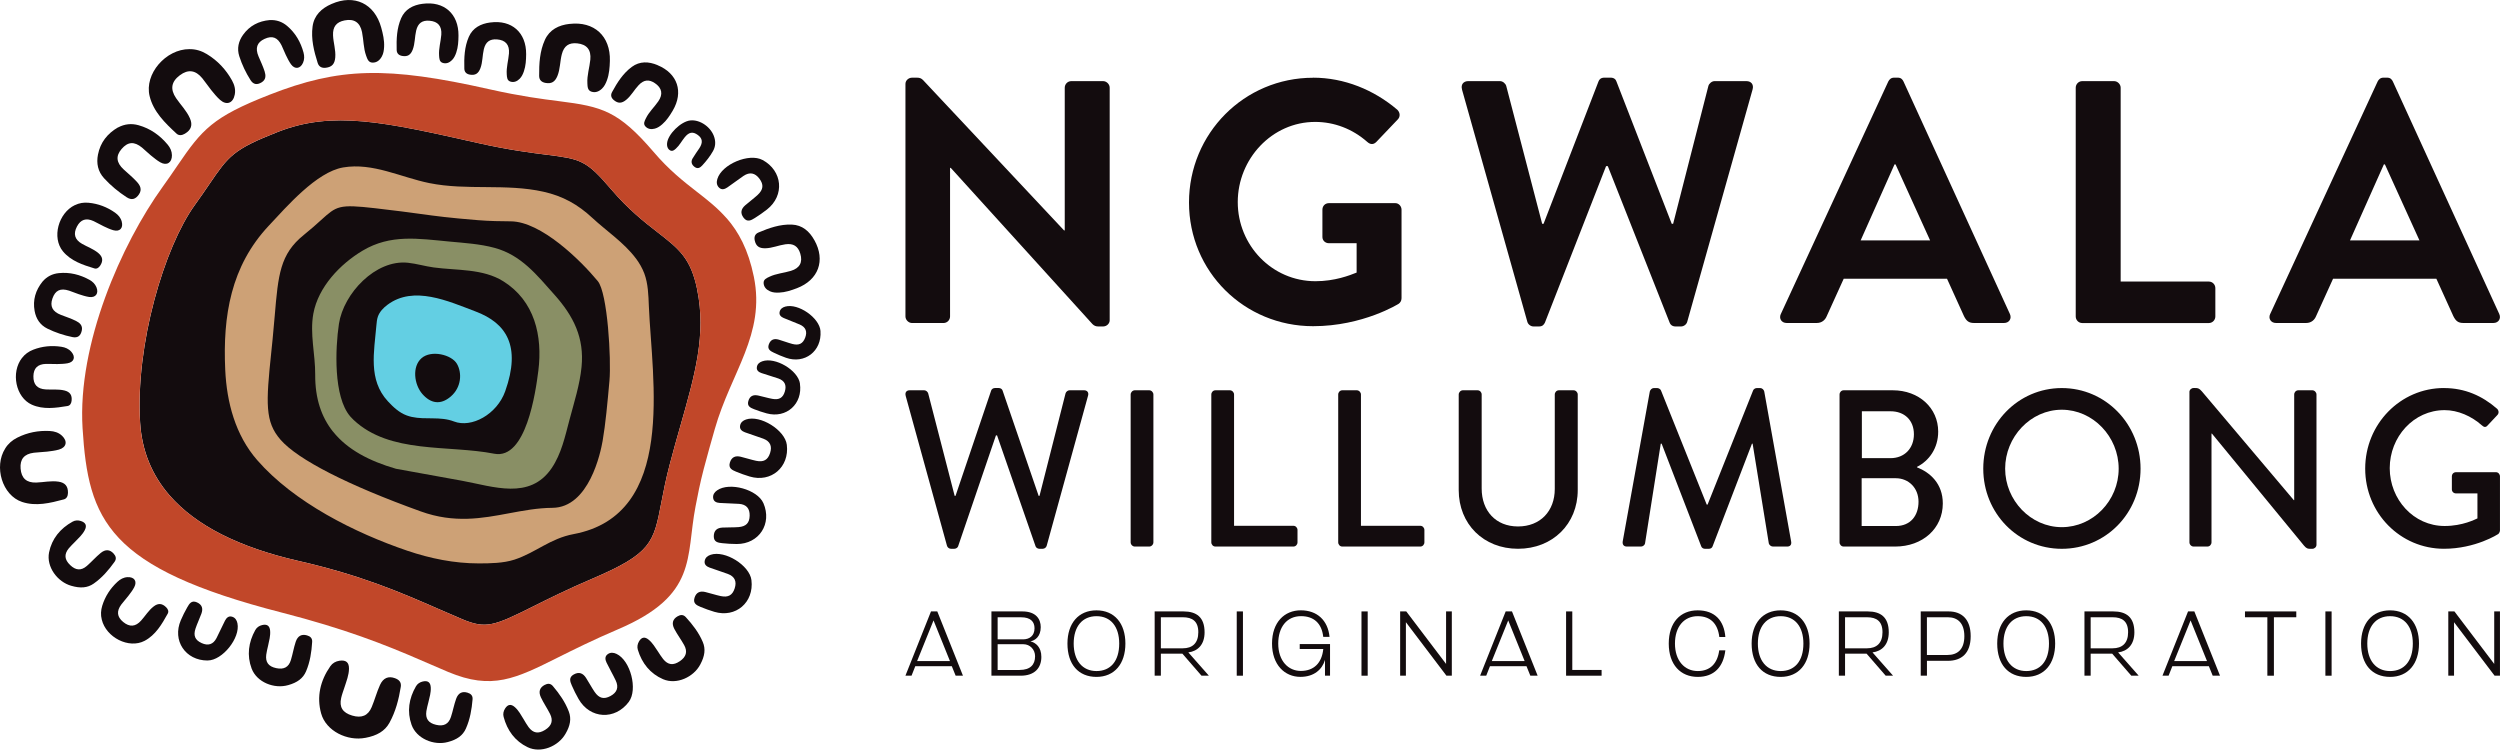 <svg xmlns="http://www.w3.org/2000/svg" id="b" viewBox="0 0 813.27 243.84"><defs><style>.d{fill:#63cfe3;}.e{fill:#c14729;}.f{fill:#cda176;}.g{fill:#130c0e;}.h{fill:#898f65;}</style></defs><g id="c"><g><path class="g" d="m294.55,27.29c0-1.12,1.01-2.02,2.14-2.02h1.69c.79,0,1.35.22,1.91.79l45.86,48.9h.22V28.53c0-1.12.9-2.14,2.14-2.14h10.34c1.12,0,2.14,1.01,2.14,2.14v75.65c0,1.12-1.01,2.02-2.14,2.02h-1.57c-.79,0-1.35-.23-1.91-.79l-46.09-50.81h-.22v48.34c0,1.12-.9,2.14-2.14,2.14h-10.23c-1.12,0-2.14-1.01-2.14-2.14V27.29Z"></path><path class="g" d="m427.15,25.27c10.12,0,19.78,3.93,27.43,10.45.9.9,1.01,2.25.11,3.15l-6.97,7.31c-.9.9-1.91.9-2.92,0-4.83-4.27-10.79-6.52-16.97-6.52-14.05,0-25.18,12.03-25.18,26.08s11.13,25.74,25.29,25.74c6.29,0,11.13-1.91,13.38-2.81v-9.55h-8.99c-1.24,0-2.14-.9-2.14-2.02v-8.88c0-1.24.9-2.14,2.14-2.14h21.58c1.12,0,2.02,1.01,2.02,2.14v28.78c0,.9-.45,1.46-.9,1.8,0,0-11.58,7.31-27.88,7.31-22.37,0-40.36-17.76-40.36-40.24s17.99-40.58,40.36-40.58Z"></path><path class="g" d="m475.61,29.09c-.45-1.57.45-2.7,2.02-2.7h10.34c.9,0,1.8.79,2.02,1.57l11.69,44.85h.45l17.87-46.31c.23-.67.79-1.24,1.91-1.24h2.02c1.12,0,1.69.56,1.91,1.24l17.99,46.31h.45l11.47-44.85c.22-.79,1.12-1.57,2.02-1.57h10.34c1.57,0,2.47,1.12,2.02,2.7l-21.25,75.54c-.22.9-1.12,1.57-2.02,1.57h-1.8c-1.01,0-1.69-.56-1.91-1.24l-20.12-50.92h-.56l-19.9,50.92c-.34.67-.79,1.24-1.91,1.24h-1.8c-.9,0-1.8-.67-2.02-1.57l-21.25-75.54Z"></path><path class="g" d="m579.32,102.15l34.96-75.65c.34-.67.9-1.24,1.91-1.24h1.12c1.12,0,1.57.56,1.91,1.24l34.62,75.65c.67,1.46-.23,2.92-1.91,2.92h-9.78c-1.69,0-2.47-.67-3.26-2.25l-5.51-12.14h-33.61l-5.51,12.14c-.45,1.12-1.46,2.25-3.26,2.25h-9.78c-1.69,0-2.59-1.46-1.91-2.92Zm48.56-23.94l-11.24-24.73h-.34l-11.02,24.73h22.59Z"></path><path class="g" d="m675.25,28.53c0-1.12.9-2.14,2.14-2.14h10.34c1.12,0,2.14,1.01,2.14,2.14v63.06h28.66c1.24,0,2.14,1.01,2.14,2.14v9.22c0,1.12-.9,2.14-2.14,2.14h-41.14c-1.24,0-2.14-1.01-2.14-2.14V28.53Z"></path><path class="g" d="m738.51,102.15l34.96-75.65c.34-.67.9-1.24,1.91-1.24h1.12c1.12,0,1.57.56,1.91,1.24l34.62,75.65c.67,1.46-.23,2.92-1.91,2.92h-9.78c-1.69,0-2.47-.67-3.26-2.25l-5.51-12.14h-33.61l-5.51,12.14c-.45,1.12-1.46,2.25-3.26,2.25h-9.78c-1.69,0-2.59-1.46-1.91-2.92Zm48.56-23.94l-11.24-24.73h-.34l-11.02,24.73h22.59Z"></path></g><g><path class="g" d="m294.62,128.7c-.28-1.02.28-1.74,1.28-1.74h4.77c.57,0,1.14.51,1.28,1.02l8.61,33.33h.28l11.6-34.28c.14-.44.64-.8,1.21-.8h1.28c.57,0,1.07.36,1.21.8l11.74,34.28h.28l8.47-33.33c.14-.51.71-1.02,1.28-1.02h4.77c1,0,1.57.73,1.28,1.74l-13.45,48.8c-.14.58-.71,1.02-1.28,1.02h-1.14c-.5,0-1.07-.36-1.21-.8l-12.53-36.09h-.36l-12.31,36.09c-.14.44-.71.8-1.21.8h-1.14c-.57,0-1.14-.44-1.28-1.02l-13.45-48.8Z"></path><path class="g" d="m367.81,128.34c0-.73.64-1.38,1.35-1.38h4.7c.71,0,1.35.65,1.35,1.38v48.08c0,.73-.64,1.38-1.35,1.38h-4.7c-.71,0-1.35-.65-1.35-1.38v-48.08Z"></path><path class="g" d="m394.05,128.34c0-.73.57-1.38,1.35-1.38h4.7c.71,0,1.35.65,1.35,1.38v42.7h19.29c.78,0,1.35.65,1.35,1.38v4c0,.73-.57,1.38-1.35,1.38h-25.34c-.78,0-1.35-.65-1.35-1.38v-48.08Z"></path><path class="g" d="m435.33,128.34c0-.73.57-1.38,1.35-1.38h4.7c.71,0,1.35.65,1.35,1.38v42.7h19.29c.78,0,1.35.65,1.35,1.38v4c0,.73-.57,1.38-1.35,1.38h-25.34c-.78,0-1.35-.65-1.35-1.38v-48.08Z"></path><path class="g" d="m474.53,128.34c0-.73.64-1.38,1.35-1.38h4.77c.78,0,1.35.65,1.35,1.38v30.57c0,7.26,4.55,12.35,11.82,12.35s11.96-5.01,11.96-12.2v-30.72c0-.73.57-1.38,1.35-1.38h4.77c.71,0,1.35.65,1.35,1.38v31.08c0,11.04-8.18,19.1-19.43,19.1s-19.29-8.06-19.29-19.1v-31.08Z"></path><path class="g" d="m536.71,127.33c.14-.58.71-1.09,1.28-1.09h1.14c.43,0,1.07.36,1.21.8l14.87,37.11h.28l14.8-37.11c.14-.44.71-.8,1.21-.8h1.14c.57,0,1.14.51,1.28,1.09l8.75,48.8c.21,1.02-.28,1.67-1.28,1.67h-4.63c-.64,0-1.21-.51-1.35-1.02l-5.27-32.46h-.21l-12.81,33.41c-.14.44-.57.8-1.21.8h-1.28c-.57,0-1.07-.36-1.21-.8l-12.88-33.41h-.28l-5.12,32.46c-.07.51-.71,1.02-1.28,1.02h-4.63c-1,0-1.5-.65-1.35-1.67l8.82-48.8Z"></path><path class="g" d="m623.61,152.02c4.27,1.67,8.4,5.3,8.4,11.76,0,8.13-6.55,14.02-15.51,14.02h-16.73c-.78,0-1.35-.65-1.35-1.38v-48.08c0-.73.57-1.38,1.35-1.38h15.94c8.61,0,14.8,5.81,14.8,13.44,0,5.45-2.99,9.51-6.9,11.48v.14Zm-6.9,19.1c4.84,0,7.4-3.41,7.4-7.92s-3.27-7.63-7.4-7.63h-11.1v15.54h11.1Zm-1.71-22.08c4.55,0,7.61-3.2,7.61-7.77s-3.06-7.48-7.61-7.48h-9.32v15.25h9.32Z"></path><path class="g" d="m670.72,126.24c14.23,0,25.62,11.69,25.62,26.22s-11.39,26.07-25.62,26.07-25.55-11.55-25.55-26.07,11.32-26.22,25.55-26.22Zm0,45.25c10.18,0,18.5-8.64,18.5-19.03s-8.33-19.17-18.5-19.17-18.43,8.86-18.43,19.17,8.33,19.03,18.43,19.03Z"></path><path class="g" d="m712.23,127.54c0-.73.64-1.31,1.35-1.31h.57c.71,0,1.21,0,2.14,1.09l29.89,35.37h.14v-34.35c0-.73.57-1.38,1.35-1.38h4.55c.71,0,1.35.65,1.35,1.38v48.88c0,.73-.64,1.31-1.35,1.31h-.64c-.71,0-1.21,0-2.06-1.02l-29.96-36.46h-.14v35.37c0,.73-.57,1.38-1.35,1.38h-4.48c-.71,0-1.35-.65-1.35-1.38v-48.88Z"></path><path class="g" d="m795.05,126.24c6.83,0,12.46,2.54,17.29,6.75.57.58.64,1.45.07,2.03-1.07,1.16-2.14,2.25-3.2,3.41-.57.65-1.14.58-1.85-.07-3.34-2.98-7.76-4.94-12.1-4.94-10.11,0-17.86,8.72-17.86,18.88s7.76,18.81,17.86,18.81c5.91,0,9.96-2.18,10.67-2.47v-8.13h-6.97c-.78,0-1.35-.58-1.35-1.31v-4.21c0-.8.57-1.38,1.35-1.38h13.02c.71,0,1.28.65,1.28,1.38v17.58c0,.36-.28.94-.57,1.16,0,0-7.33,4.79-17.65,4.79-14.16,0-25.62-11.55-25.62-26.07s11.46-26.22,25.62-26.22Z"></path></g><g><path class="g" d="m310.88,219.81l-1.25-3.09h-11.88l-1.22,3.09h-1.99l8.32-20.91h2.05l8.35,20.91h-2.38Zm-7.19-18l-5.35,13.25h10.69l-5.35-13.25Z"></path><path class="g" d="m322.52,219.81v-20.91h10.07c4.48,0,5.97,2.55,5.97,5.11,0,3.09-1.87,4.36-3.36,4.63,1.78.45,3.56,1.9,3.56,5.05,0,3.53-2.11,6.12-6.74,6.12h-9.5Zm2.02-19.01v7.19h8.26c2.05,0,3.74-1.1,3.74-3.62,0-2.14-1.31-3.56-4.34-3.56h-7.66Zm7.16,17.14c3.44,0,5.02-1.69,5.02-4.45,0-2.2-1.66-3.92-3.8-3.92h-8.38v8.38h7.16Z"></path><path class="g" d="m347.25,209.36c0-6.59,3.59-10.81,9.44-10.81s9.41,4.22,9.41,10.81-3.56,10.84-9.41,10.84-9.44-4.07-9.44-10.84Zm16.84,0c0-5.52-2.76-8.91-7.39-8.91s-7.42,3.39-7.42,8.91,2.85,8.94,7.42,8.94,7.39-3.24,7.39-8.94Z"></path><path class="g" d="m390.86,219.81l-6.21-7.16h-7.01v7.16h-2.02v-20.91h9.38c4.22,0,6.86,1.87,6.86,6.8,0,4.01-2.23,6.15-5.29,6.53l6.68,7.57h-2.41Zm-6.09-8.91c3.12,0,5.05-1.66,5.05-5.23s-1.93-4.87-5.02-4.87h-7.16v10.1h7.13Z"></path><path class="g" d="m402.32,219.81v-20.91h2.02v20.91h-2.02Z"></path><path class="g" d="m431.03,219.81v-5.14c-.89,3.09-3.56,5.52-7.99,5.52-5.11,0-9.24-3.92-9.24-10.84s4.04-10.81,9.36-10.81,8.82,3.27,9.35,8.64h-2.05c-.48-4.43-3.09-6.74-7.22-6.74-4.63,0-7.42,3.56-7.42,8.91,0,5.73,3.33,8.91,7.34,8.91,4.25,0,6.86-2.58,7.31-7.13h-7.66v-1.6h9.86v10.28h-1.63Z"></path><path class="g" d="m442.9,219.81v-20.91h2.02v20.91h-2.02Z"></path><path class="g" d="m470.54,219.81l-13.19-17.4v17.4h-1.87v-20.91h1.99l12.95,17.08v-17.08h1.87v20.91h-1.75Z"></path><path class="g" d="m497.83,219.81l-1.25-3.09h-11.88l-1.22,3.09h-1.99l8.32-20.91h2.05l8.35,20.91h-2.38Zm-7.19-18l-5.35,13.25h10.69l-5.35-13.25Z"></path><path class="g" d="m509.46,219.81v-20.91h2.02v19.04h9.53v1.87h-11.55Z"></path><path class="g" d="m561.27,211.56c-.65,5.44-3.68,8.64-8.97,8.64-5.58,0-9.44-3.95-9.44-10.84s3.8-10.81,9.41-10.81,8.58,3.36,9,8.67h-1.96c-.53-4.42-2.94-6.77-7.04-6.77-4.39,0-7.39,3.36-7.39,8.91s3.12,8.94,7.42,8.94c4.01,0,6.39-2.41,6.98-6.74h1.99Z"></path><path class="g" d="m569.82,209.36c0-6.59,3.59-10.81,9.44-10.81s9.41,4.22,9.41,10.81-3.56,10.84-9.41,10.84-9.44-4.07-9.44-10.84Zm16.84,0c0-5.52-2.76-8.91-7.39-8.91s-7.42,3.39-7.42,8.91,2.85,8.94,7.42,8.94,7.39-3.24,7.39-8.94Z"></path><path class="g" d="m613.43,219.81l-6.21-7.16h-7.01v7.16h-2.02v-20.91h9.38c4.22,0,6.86,1.87,6.86,6.8,0,4.01-2.23,6.15-5.29,6.53l6.68,7.57h-2.41Zm-6.09-8.91c3.12,0,5.05-1.66,5.05-5.23s-1.93-4.87-5.02-4.87h-7.16v10.1h7.13Z"></path><path class="g" d="m626.85,214.97v4.84h-2.02v-20.91h9.09c4.19,0,7.16,2.47,7.16,8.05s-2.97,8.02-7.45,8.02h-6.77Zm6.65-1.9c3.33,0,5.52-1.84,5.52-6.12s-2.2-6.15-5.35-6.15h-6.83v12.27h6.65Z"></path><path class="g" d="m649.71,209.36c0-6.59,3.59-10.81,9.44-10.81s9.41,4.22,9.41,10.81-3.56,10.84-9.41,10.84-9.44-4.07-9.44-10.84Zm16.84,0c0-5.52-2.76-8.91-7.39-8.91s-7.42,3.39-7.42,8.91,2.85,8.94,7.42,8.94,7.39-3.24,7.39-8.94Z"></path><path class="g" d="m693.33,219.81l-6.21-7.16h-7.01v7.16h-2.02v-20.91h9.38c4.22,0,6.86,1.87,6.86,6.8,0,4.01-2.23,6.15-5.29,6.53l6.68,7.57h-2.41Zm-6.09-8.91c3.12,0,5.05-1.66,5.05-5.23s-1.93-4.87-5.02-4.87h-7.16v10.1h7.13Z"></path><path class="g" d="m719.81,219.81l-1.25-3.09h-11.88l-1.22,3.09h-1.99l8.32-20.91h2.05l8.35,20.91h-2.38Zm-7.19-18l-5.35,13.25h10.69l-5.35-13.25Z"></path><path class="g" d="m737.59,219.81v-19.01h-7.28v-1.9h16.69v1.9h-7.28v19.01h-2.14Z"></path><path class="g" d="m756.47,219.81v-20.91h2.02v20.91h-2.02Z"></path><path class="g" d="m768.07,209.36c0-6.59,3.59-10.81,9.44-10.81s9.41,4.22,9.41,10.81-3.56,10.84-9.41,10.84-9.44-4.07-9.44-10.84Zm16.84,0c0-5.52-2.76-8.91-7.39-8.91s-7.42,3.39-7.42,8.91,2.85,8.94,7.42,8.94,7.39-3.24,7.39-8.94Z"></path><path class="g" d="m811.51,219.81l-13.19-17.4v17.4h-1.87v-20.91h1.99l12.95,17.08v-17.08h1.87v20.91h-1.75Z"></path></g><g><path class="g" d="m226.81,94.2c-2.11-10.25-5.92-13.22-12.86-18.61-4.26-3.3-9.52-7.41-15.2-14.08-8.05-9.5-10.04-9.79-20.82-11.16-5.22-.66-12.38-1.56-22.41-3.82-30.52-6.88-47.21-10.64-65.1-3.63-14.61,5.72-16.09,7.89-22.31,17.01-1.36,1.99-2.89,4.24-4.77,6.84-9.85,13.67-19.33,45.35-17.75,70.71.57,9.12,3.78,17.04,9.61,23.73,8.47,9.72,22.44,16.84,41.83,21.27,20.51,4.69,33.28,10.25,45.61,15.64,2.56,1.11,5.1,2.22,7.69,3.32,7.79,3.28,10.43,2.19,23.15-4.16,4.92-2.46,11.05-5.53,19.09-8.96,19.38-8.26,20.06-11.77,22.57-24.84.69-3.57,1.47-7.62,2.74-12.43,1.15-4.38,2.33-8.54,3.47-12.54,4.72-16.56,8.45-29.65,5.44-44.29Z"></path><g><path class="g" d="m264.93,78.14c3.67,6.56,1.34,12.94-5.7,15.62-1.87.71-3.76,1.34-5.79,1.43-1.01.04-2,0-2.94-.42-1.17-.51-2-1.35-2.09-2.65-.08-1.23.98-1.65,1.87-2.08,2.22-1.07,4.7-1.22,7.02-1.93,2.87-.87,3.89-2.77,3.04-5.6-.73-2.43-2.25-3.4-4.84-3.04-2.22.31-4.32,1.27-6.59,1.3-2.01.02-2.98-.74-3.38-2.52-.27-1.21.09-2.14,1.22-2.62,3.46-1.47,7.03-2.72,10.83-2.57,3.4.13,5.74,2.17,7.35,5.09"></path><path class="g" d="m145.67,241.39c-4.53,1.23-10.19-1.1-11.79-5.61-1.52-4.29-.87-8.55,1.43-12.51.48-.83,1.27-1.36,2.24-1.58,1.62-.36,2.48.26,2.58,1.92.1,1.67-.4,3.24-.77,4.84-.23.97-.52,1.93-.66,2.91-.36,2.45.67,3.85,3.16,4.43,2.46.58,4.06-.21,4.83-2.55.64-1.94,1-3.98,1.69-5.9.69-1.93,1.99-2.53,3.7-2.01,1.06.32,1.75.94,1.65,2.16-.27,3.29-.83,6.52-2.18,9.54-1.02,2.28-2.93,3.59-5.87,4.36"></path><path class="g" d="m183.95,238.73c-2.34,4.07-7.99,6.42-12.31,4.34-4.1-1.97-6.65-5.45-7.81-9.87-.25-.93-.06-1.86.47-2.7.89-1.4,1.94-1.56,3.19-.46,1.25,1.11,2.01,2.58,2.87,3.97.52.85.99,1.73,1.59,2.53,1.48,1.99,3.19,2.26,5.36.91,2.15-1.33,2.72-3.02,1.62-5.21-.92-1.83-2.1-3.53-2.97-5.38-.87-1.85-.37-3.2,1.2-4.04.98-.52,1.9-.57,2.69.36,2.13,2.52,4.02,5.2,5.19,8.3.88,2.33.46,4.62-1.08,7.23"></path><path class="g" d="m118.87,240.02c-5.86,1.16-12.8-2.19-14.4-7.92-1.51-5.44-.29-10.68,3-15.39.69-.99,1.74-1.59,2.98-1.77,2.08-.31,3.11.53,3.08,2.6-.03,2.07-.81,3.99-1.43,5.94-.38,1.18-.84,2.35-1.11,3.55-.69,3.01.48,4.83,3.58,5.75,3.06.91,5.17.06,6.35-2.77.99-2.36,1.64-4.86,2.7-7.19,1.06-2.33,2.77-2.97,4.88-2.19,1.32.48,2.12,1.31,1.88,2.81-.65,4.05-1.67,8.02-3.67,11.66-1.51,2.74-4.06,4.22-7.85,4.93"></path><path class="g" d="m7.17,116.44c.95-1.25,2.19-2.12,3.64-2.68,2.96-1.15,6.03-1.43,9.16-.95,1.25.19,2.38.66,3.23,1.63,1.46,1.66.94,3.34-1.22,3.74-1.09.2-2.22.22-3.33.25-1.23.03-2.46-.09-3.69-.05-2.71.08-4.04,1.4-4.09,4-.05,2.71,1.24,4.13,3.99,4.3,2.04.13,4.11-.15,6.13.35,1.81.45,2.52,1.55,2.3,3.37-.1.85-.5,1.54-1.32,1.68-3.89.64-7.9,1.22-11.6-.43-5.29-2.35-6.88-10.52-3.21-15.21"></path><path class="g" d="m61.65,15.99c2.03-.03,3.9.56,5.61,1.59,3.51,2.12,6.23,5.02,8.22,8.6.79,1.43,1.21,2.95.89,4.59-.54,2.81-2.67,3.6-4.78,1.72-1.07-.95-1.98-2.08-2.89-3.2-1-1.23-1.86-2.58-2.87-3.81-2.22-2.7-4.62-3.01-7.31-1.01-2.8,2.09-3.23,4.53-1.23,7.47,1.49,2.18,3.41,4.08,4.49,6.53.97,2.2.42,3.8-1.61,5.01-.95.57-1.97.71-2.75-.02-3.73-3.46-7.5-7.1-8.74-12.17-1.79-7.26,5.29-15.34,12.97-15.31"></path><path class="g" d="m248.05,52.03c6.54,3.53,7.28,11.56,1.45,16.13-1.27.99-2.6,1.92-3.96,2.77-1.19.74-2.45,1.47-3.64-.09-1.17-1.54-.82-2.87.51-4.04,1.33-1.16,2.76-2.2,4.06-3.39,1.88-1.74,2.01-3.35.59-5.26-1.44-1.93-3.18-2.28-5.2-.92-1.78,1.2-3.46,2.54-5.24,3.74-.84.57-1.85.94-2.74.04-.77-.78-.83-1.76-.52-2.79,1.44-4.78,10.34-8.53,14.7-6.17"></path><path class="g" d="m185.3,7.78c7.98-.94,13.33,3.97,13.1,12.02-.06,2.14-.21,4.27-.95,6.3-.37,1.01-.83,1.97-1.61,2.73-.98.94-2.15,1.43-3.47.98-1.25-.42-1.23-1.64-1.29-2.7-.15-2.63.71-5.14.96-7.72.31-3.2-1.15-4.97-4.29-5.29-2.7-.27-4.27.83-4.98,3.53-.61,2.32-.51,4.78-1.42,7.04-.8,1.99-1.95,2.64-3.87,2.31-1.31-.23-2.08-.97-2.09-2.28-.03-4.02.19-8.06,1.88-11.75,1.52-3.31,4.49-4.79,8.03-5.18"></path><path class="g" d="m38.41,41.46c2.14-1.14,4.37-1.37,6.68-.72,3.85,1.08,6.95,3.3,9.48,6.34.81.98,1.34,2.12,1.36,3.41.04,2.42-1.67,3.52-3.76,2.33-1.13-.64-2.14-1.5-3.16-2.32-.97-.78-1.83-1.68-2.79-2.47-2.56-2.09-4.62-1.94-6.66.43-1.96,2.28-1.74,4.45.68,6.67,1.44,1.33,2.97,2.58,4.29,4.02,1.03,1.13,1.77,2.48.68,4.08-1.09,1.6-2.37,2-4,.94-2.7-1.75-5.17-3.8-7.35-6.18-2.01-2.19-2.55-4.85-1.99-7.69.77-3.97,3.07-6.87,6.54-8.87"></path><path class="g" d="m23.2,190.57c-4.52-1.27-8.18-6.17-7.24-10.87.9-4.46,3.65-7.79,7.65-10,.84-.47,1.79-.52,2.73-.2,1.57.52,1.99,1.5,1.23,2.97-.77,1.48-2,2.58-3.14,3.76-.69.72-1.43,1.39-2.06,2.16-1.56,1.92-1.4,3.65.44,5.42,1.82,1.76,3.6,1.9,5.45.29,1.54-1.34,2.9-2.9,4.48-4.2,1.58-1.3,3.01-1.15,4.21.17.75.82,1.02,1.7.31,2.7-1.92,2.68-4.06,5.18-6.77,7.07-2.04,1.43-4.36,1.58-7.28.73"></path><path class="g" d="m24.35,66.74c1.41-.7,2.91-.93,4.45-.78,3.16.29,6.04,1.4,8.63,3.22,1.03.73,1.84,1.65,2.17,2.9.57,2.14-.65,3.41-2.75,2.81-1.06-.3-2.08-.78-3.09-1.26-1.11-.52-2.17-1.17-3.29-1.69-2.46-1.14-4.24-.54-5.44,1.76-1.25,2.4-.73,4.25,1.66,5.62,1.78,1.02,3.75,1.69,5.34,3.04,1.42,1.21,1.57,2.51.57,4.04-.47.72-1.13,1.16-1.92.91-3.77-1.15-7.62-2.42-10.2-5.54-3.69-4.46-1.49-12.48,3.88-15.05"></path><path class="g" d="m244.45,188.73c.88,7.24-5.12,12.37-12.07,10.3-1.51-.45-3.01-.99-4.46-1.59-1.27-.53-2.56-1.12-1.99-2.97.56-1.81,1.83-2.29,3.52-1.88,1.68.4,3.32.96,5.01,1.32,2.45.52,3.82-.29,4.54-2.52.73-2.25.02-3.84-2.21-4.68-1.97-.75-4-1.33-5.96-2.07-.93-.35-1.8-.95-1.59-2.17.19-1.06.93-1.66,1.94-2,4.63-1.56,12.68,3.44,13.27,8.25"></path><path class="g" d="m255.96,144.72c.88,7.24-5.12,12.37-12.07,10.3-1.51-.45-3.01-.99-4.46-1.59-1.27-.53-2.56-1.12-1.99-2.97.56-1.81,1.83-2.29,3.52-1.88,1.68.4,3.32.96,5.01,1.32,2.45.52,3.82-.29,4.54-2.52.73-2.25.02-3.84-2.21-4.68-1.97-.75-4-1.33-5.96-2.07-.93-.35-1.8-.95-1.59-2.17.19-1.06.93-1.66,1.94-2,4.63-1.56,12.68,3.44,13.27,8.25"></path><path class="g" d="m248.34,163.67c2.9,6.69-1.41,13.32-8.66,13.3-1.58,0-3.16-.1-4.73-.27-1.36-.15-2.78-.35-2.75-2.28.03-1.9,1.11-2.71,2.85-2.8,1.73-.09,3.46-.02,5.18-.15,2.5-.2,3.58-1.36,3.64-3.7.06-2.36-1.06-3.68-3.44-3.86-2.1-.16-4.21-.14-6.3-.3-.99-.07-1.99-.4-2.14-1.63-.12-1.07.43-1.86,1.29-2.46,4-2.81,13.13-.29,15.06,4.16"></path><path class="g" d="m204.56,228.32c-4.5,6.02-12.63,5.58-16.34-.92-.81-1.41-1.54-2.88-2.19-4.37-.56-1.3-1.11-2.67.63-3.63,1.71-.95,2.99-.4,3.97,1.11.97,1.49,1.79,3.08,2.79,4.55,1.46,2.14,3.05,2.51,5.18,1.36,2.14-1.16,2.75-2.84,1.69-5.07-.93-1.96-2.03-3.83-2.97-5.79-.44-.93-.66-1.99.36-2.74.9-.66,1.88-.57,2.87-.11,4.56,2.14,7,11.59,4.01,15.6"></path><path class="g" d="m67.56,214.87c-7.23.02-11.59-6.49-8.74-13.1.62-1.44,1.32-2.85,2.1-4.21.67-1.18,1.41-2.39,3.15-1.61,1.72.77,2.04,2.07,1.44,3.69-.59,1.61-1.34,3.16-1.89,4.78-.8,2.36-.16,3.8,1.95,4.77,2.13.98,3.78.47,4.87-1.63.97-1.85,1.77-3.78,2.74-5.63.46-.88,1.15-1.66,2.32-1.31,1.02.31,1.52,1.12,1.74,2.14.99,4.75-4.87,12.09-9.69,12.1"></path><path class="g" d="m137.46,1.24c6.99-.96,11.76,3.26,11.69,10.33-.02,1.88-.11,3.75-.73,5.54-.31.9-.69,1.74-1.37,2.43-.84.85-1.87,1.29-3.03.92-1.1-.35-1.11-1.42-1.18-2.35-.17-2.31.54-4.53.72-6.8.22-2.81-1.09-4.35-3.86-4.57-2.37-.19-3.73.8-4.31,3.18-.49,2.05-.37,4.21-1.12,6.2-.67,1.76-1.67,2.35-3.36,2.09-1.15-.18-1.84-.81-1.87-1.96-.1-3.53.03-7.07,1.46-10.34,1.28-2.93,3.86-4.27,6.96-4.68"></path><path class="g" d="m159.47,7.32c6.99-.96,11.76,3.26,11.69,10.33-.02,1.88-.11,3.75-.73,5.54-.31.9-.69,1.74-1.37,2.43-.84.85-1.87,1.29-3.03.92-1.1-.35-1.11-1.42-1.18-2.35-.17-2.31.54-4.53.72-6.8.22-2.81-1.09-4.35-3.86-4.57-2.37-.19-3.73.8-4.31,3.18-.49,2.05-.37,4.21-1.12,6.2-.67,1.76-1.67,2.35-3.36,2.09-1.15-.18-1.84-.81-1.87-1.96-.1-3.53.03-7.07,1.46-10.34,1.28-2.93,3.86-4.27,6.96-4.68"></path><path class="g" d="m107.88,1.28c7.39-3.26,13.98-.12,16.13,7.68.57,2.07,1.06,4.16.94,6.34-.06,1.08-.21,2.14-.75,3.1-.66,1.2-1.65,2.01-3.04,1.97-1.32-.04-1.67-1.21-2.04-2.21-.91-2.48-.83-5.15-1.35-7.71-.64-3.16-2.57-4.44-5.69-3.81-2.67.54-3.86,2.06-3.74,4.86.1,2.41.92,4.74.72,7.18-.18,2.15-1.09,3.11-3.04,3.36-1.32.17-2.28-.31-2.68-1.57-1.22-3.85-2.2-7.79-1.66-11.84.48-3.63,2.9-5.93,6.19-7.35"></path><path class="g" d="m13.81,91.63c1.41-1.65,3.19-2.57,5.33-2.78,3.56-.36,6.88.48,9.98,2.19.99.55,1.81,1.33,2.25,2.4.83,2-.24,3.48-2.37,3.17-1.15-.17-2.28-.55-3.39-.91-1.06-.34-2.08-.81-3.14-1.15-2.82-.91-4.48-.11-5.41,2.54-.89,2.54,0,4.28,2.75,5.34,1.64.64,3.32,1.18,4.89,1.96,1.22.61,2.28,1.49,1.9,3.18-.38,1.69-1.32,2.44-3.03,2.09-2.82-.58-5.55-1.48-8.14-2.75-2.39-1.17-3.71-3.21-4.17-5.76-.65-3.56.32-6.73,2.56-9.53"></path><path class="g" d="m227.83,216.12c-2.17,4.16-7.73,6.73-12.13,4.83-4.18-1.8-6.87-5.18-8.2-9.55-.28-.92-.14-1.85.36-2.72.83-1.43,1.88-1.64,3.16-.58,1.29,1.06,2.11,2.5,3.03,3.85.56.83,1.06,1.69,1.69,2.46,1.56,1.93,3.28,2.13,5.4.69,2.09-1.41,2.6-3.13,1.41-5.27-.99-1.79-2.24-3.44-3.19-5.25-.94-1.82-.5-3.18,1.04-4.08.96-.56,1.88-.64,2.7.26,2.23,2.43,4.23,5.04,5.52,8.08.98,2.29.64,4.59-.79,7.27"></path><path class="g" d="m33.11,201.56c-.4-1.52-.3-3.04.15-4.51.94-3.04,2.61-5.62,4.94-7.78.93-.86,2-1.46,3.29-1.52,2.21-.11,3.2,1.34,2.18,3.27-.51.98-1.2,1.88-1.87,2.76-.74.98-1.6,1.88-2.33,2.86-1.62,2.17-1.41,4.04.6,5.69,2.09,1.72,4.01,1.59,5.84-.46,1.37-1.53,2.43-3.32,4.08-4.59,1.47-1.14,2.78-1.02,4.07.28.61.61.9,1.35.5,2.07-1.91,3.45-3.95,6.95-7.53,8.84-5.13,2.69-12.52-1.12-13.92-6.91"></path><path class="g" d="m260.22,124.79c.97,6.59-4.4,11.42-10.79,9.69-1.39-.38-2.77-.83-4.11-1.36-1.17-.46-2.37-.97-1.88-2.66.47-1.67,1.62-2.13,3.18-1.8,1.54.33,3.06.81,4.61,1.09,2.25.42,3.48-.35,4.09-2.4.62-2.07-.07-3.51-2.12-4.23-1.81-.64-3.68-1.12-5.49-1.76-.86-.3-1.67-.83-1.5-1.94.14-.98.81-1.54,1.72-1.87,4.2-1.53,11.66,2.85,12.31,7.24"></path><path class="g" d="m213.9,21.2c6.53,2.67,8.54,8.72,4.94,14.8-.96,1.62-1.98,3.19-3.41,4.43-.71.62-1.47,1.16-2.4,1.41-1.15.31-2.26.18-3.08-.72-.78-.86-.25-1.78.16-2.62,1.01-2.08,2.73-3.64,4.03-5.52,1.6-2.32,1.23-4.31-1.05-5.89-1.96-1.35-3.63-1.18-5.32.6-1.45,1.52-2.43,3.46-4.08,4.8-1.46,1.19-2.62,1.2-3.95.12-.91-.73-1.19-1.62-.64-2.64,1.68-3.1,3.57-6.1,6.45-8.22,2.57-1.89,5.48-1.77,8.37-.56"></path><path class="g" d="m87.71,6.53c2.16-.12,4.06.52,5.7,1.91,2.73,2.32,4.42,5.28,5.34,8.7.29,1.09.29,2.22-.17,3.28-.87,1.98-2.67,2.24-3.92.49-.68-.94-1.18-2.02-1.7-3.07-.49-1-.86-2.06-1.35-3.05-1.3-2.65-3.03-3.3-5.57-2.13-2.44,1.12-3.08,2.97-1.94,5.68.68,1.62,1.45,3.21,1.98,4.87.41,1.3.51,2.68-.97,3.58-1.48.9-2.68.74-3.61-.73-1.54-2.43-2.78-5.02-3.66-7.77-.81-2.53-.26-4.89,1.26-7,2.11-2.93,5.06-4.44,8.63-4.76"></path><path class="g" d="m93.76,222.87c-4.51,1.32-10.21-.9-11.9-5.38-1.6-4.26-1.04-8.54,1.19-12.53.47-.84,1.24-1.39,2.21-1.62,1.61-.39,2.48.22,2.62,1.87.13,1.66-.33,3.25-.67,4.85-.21.97-.48,1.94-.6,2.92-.31,2.46.74,3.84,3.25,4.37,2.47.53,4.06-.29,4.77-2.64.6-1.96.92-4,1.57-5.94.65-1.94,1.95-2.57,3.66-2.08,1.07.3,1.76.91,1.69,2.12-.2,3.29-.69,6.54-1.99,9.58-.98,2.3-2.86,3.65-5.79,4.48"></path><path class="g" d="m1.68,145.91c.96-1.57,2.32-2.73,3.94-3.54,3.33-1.68,6.87-2.36,10.59-2.16,1.48.08,2.86.5,3.96,1.54,1.89,1.77,1.48,3.79-.99,4.5-1.25.36-2.56.51-3.85.67-1.43.17-2.89.18-4.32.36-3.15.4-4.55,2.1-4.31,5.14.25,3.16,1.92,4.68,5.14,4.56,2.4-.09,4.78-.65,7.2-.29,2.16.32,3.12,1.52,3.07,3.66-.02,1.01-.41,1.86-1.34,2.11-4.47,1.2-9.08,2.33-13.59.83-6.45-2.14-9.24-11.48-5.49-17.38"></path><path class="g" d="m266.91,107.72c.47,6.5-5.13,10.82-11.24,8.66-1.33-.47-2.64-1.02-3.91-1.63-1.11-.53-2.24-1.12-1.65-2.74.59-1.59,1.74-1.96,3.23-1.52,1.48.43,2.93,1.01,4.42,1.4,2.17.57,3.42-.09,4.17-2.04.75-1.97.19-3.43-1.76-4.28-1.72-.76-3.51-1.36-5.23-2.12-.82-.36-1.56-.93-1.32-2.01.22-.94.91-1.44,1.82-1.7,4.21-1.19,11.17,3.64,11.48,7.97"></path><path class="g" d="m232.4,44.76c.45,1.54.32,3.03-.47,4.42-.96,1.69-2.16,3.21-3.47,4.63-.67.73-1.46,1.24-2.46.52-1-.72-1.32-1.68-.71-2.76.67-1.16,1.49-2.24,2.23-3.37,1.18-1.82,1.02-3.17-.5-4.28-1.65-1.21-2.91-.98-4.34.82-.95,1.19-1.66,2.57-2.8,3.6-.53.48-1.11.98-1.87.59-.66-.34-.96-1.01-1.02-1.75-.02-.17,0-.35.01-.53.21-2.93,4.47-7.14,7.56-7.47,3.22-.35,6.89,2.26,7.84,5.58"></path></g><path class="d" d="m133.97,135.63c4.48.99,9.26-.25,13.72,1.48,5.69,2.21,13.98-2.29,16.67-9.86,5.24-14.78.31-22.18-9.66-25.93-8.83-3.33-20.14-8.57-28.68-2.15-1.32.99-2.52,2.24-3.08,3.79-.32.91-.4,1.88-.49,2.84-.73,8.61-2.75,17.75,3.73,24.74,1.75,1.89,3.7,3.71,6.12,4.6.55.2,1.1.36,1.66.49"></path><path class="h" d="m113.96,135.49c-5.56-6.39-4.89-22.24-3.7-30.14,1.49-9.85,11.9-21.01,22.47-19.87,2.81.3,5.54,1.14,8.34,1.52,7.48,1.02,15.98.33,22.63,4.49,10.23,6.39,12.85,17.77,11.43,29.1-.88,6.99-3.99,29.03-14.35,27.01-15-2.94-33.9.15-45.75-10.99-.39-.36-.75-.74-1.08-1.12m-5.61,4.92c4.65,5.84,11.83,9.59,20.48,12.09,7.17,1.28,14.34,2.58,21.51,3.9,10.16,1.87,22,6.33,29.1-4.06,3.19-4.67,4.39-10.35,5.84-15.81,1.5-5.67,3.33-11.3,3.91-17.13.95-9.52-2.62-16.58-8.82-23.53-5.72-6.41-10.79-12.88-19.45-15.23-4.79-1.3-9.79-1.59-14.73-2.06-10.12-.95-19.13-2.46-28.23,2.97-7.32,4.37-14.41,11.81-16.01,20.46-1.21,6.57.65,13.28.6,19.88-.05,7.82,2.06,13.85,5.79,18.53"></path><path class="f" d="m206.83,84.02c1.14,1.52,2.08,3.14,2.75,4.89,1.27,3.38,1.35,7.07,1.5,10.68.99,23.88,9.19,67.84-24.49,74.16-7.64,1.43-12.32,6.03-19.23,8.3-3.58,1.17-7.92,1.23-11.65,1.23-7.89,0-15.74-1.59-23.19-4.12-17.06-5.8-36.87-15.72-48.87-29.5-7.08-8.13-9.89-18.74-10.38-29.36-.81-17.6,1.83-33.72,14.19-46.9,5.82-6.2,15.5-17.45,24.17-18.93,9.65-1.64,18.76,3.21,28.03,5.09,12.23,2.48,24.94.07,37.13,2.81,6.32,1.41,11.23,4.16,15.91,8.52,4.42,4.12,10.33,8.05,14.12,13.13m-115.56,59.02c5.63,6.47,21.84,14.76,45.61,23.32,10.95,3.95,20,2.25,28.74.61,4.57-.85,9.29-1.74,14.08-1.77,11.98-.06,15.71-18.1,16.34-21.72.97-5.58,1.58-12.39,2.23-19.6.62-6.91-.6-28.66-3.81-32.45-5.71-6.9-18.45-19.34-28.25-19.43-3.21-.03-6.85-.06-10.84-.39-9.56-.78-13.35-1.3-18.61-2.02-3.51-.48-7.68-1.05-14.76-1.86-11.8-1.34-12.46-.74-17.56,3.87-1.5,1.36-3.27,2.96-5.58,4.81-7.77,6.25-8.34,12.96-9.48,26.34-.2,2.36-.42,4.89-.69,7.61l-.44,4.3c-1.73,16.53-2.06,22.55,3.01,28.37"></path><path class="g" d="m137.38,128.15c2.64,3.03,5.87,3.78,9.3.8,3.43-2.98,3.67-7.64,1.96-10.6-1.71-2.96-8.32-4.61-11.5-1.84-3.18,2.77-2.4,8.61.24,11.64"></path><path class="e" d="m236.41,71.01c3.83,4.4,7,10.12,8.82,19.01,3.84,18.74-7.42,31.01-12.7,49.54-1.18,4.13-2.4,8.42-3.59,12.96-1.22,4.65-2,8.68-2.68,12.24-3.21,16.64.8,28.86-25.2,39.95-8.11,3.46-14.37,6.59-19.41,9.1-13.92,6.96-21.58,10.79-35.88,4.77-2.79-1.17-5.53-2.36-8.28-3.56-12.45-5.43-25.45-10.5-45.71-15.71-56.84-14.59-63.05-30.03-64.92-60-1.7-27.37,12.61-59.87,26.06-78.54,1.9-2.64,3.46-4.93,4.83-6.94,7.98-11.7,11.39-15.75,29.87-22.99,22.79-8.93,38.23-9.33,71.7-1.78,10.2,2.29,17.08,3.16,22.6,3.86,13.91,1.76,19.22,3.11,30.71,16.51,5.01,5.88,9.59,9.47,13.99,12.9,3.44,2.67,6.8,5.29,9.77,8.69M55.2,161.19c8.47,9.72,22.44,16.84,41.83,21.27,20.51,4.69,33.28,10.25,45.61,15.64,2.56,1.11,5.1,2.22,7.69,3.32,7.79,3.28,10.43,2.19,23.15-4.16,4.92-2.46,11.05-5.53,19.09-8.96,19.38-8.26,20.06-11.77,22.57-24.84.69-3.57,1.47-7.62,2.74-12.43,1.15-4.38,2.33-8.54,3.47-12.54,4.72-16.56,8.45-29.65,5.44-44.29-2.11-10.25-5.92-13.22-12.86-18.61-4.26-3.3-9.52-7.41-15.2-14.08-8.05-9.5-10.04-9.79-20.82-11.16-5.22-.66-12.38-1.56-22.41-3.82-30.53-6.88-47.21-10.64-65.1-3.63-14.61,5.72-16.09,7.89-22.31,17.01-1.36,1.99-2.89,4.24-4.77,6.84-9.85,13.67-19.33,45.35-17.75,70.71.57,9.12,3.78,17.04,9.61,23.73"></path></g></g></svg>